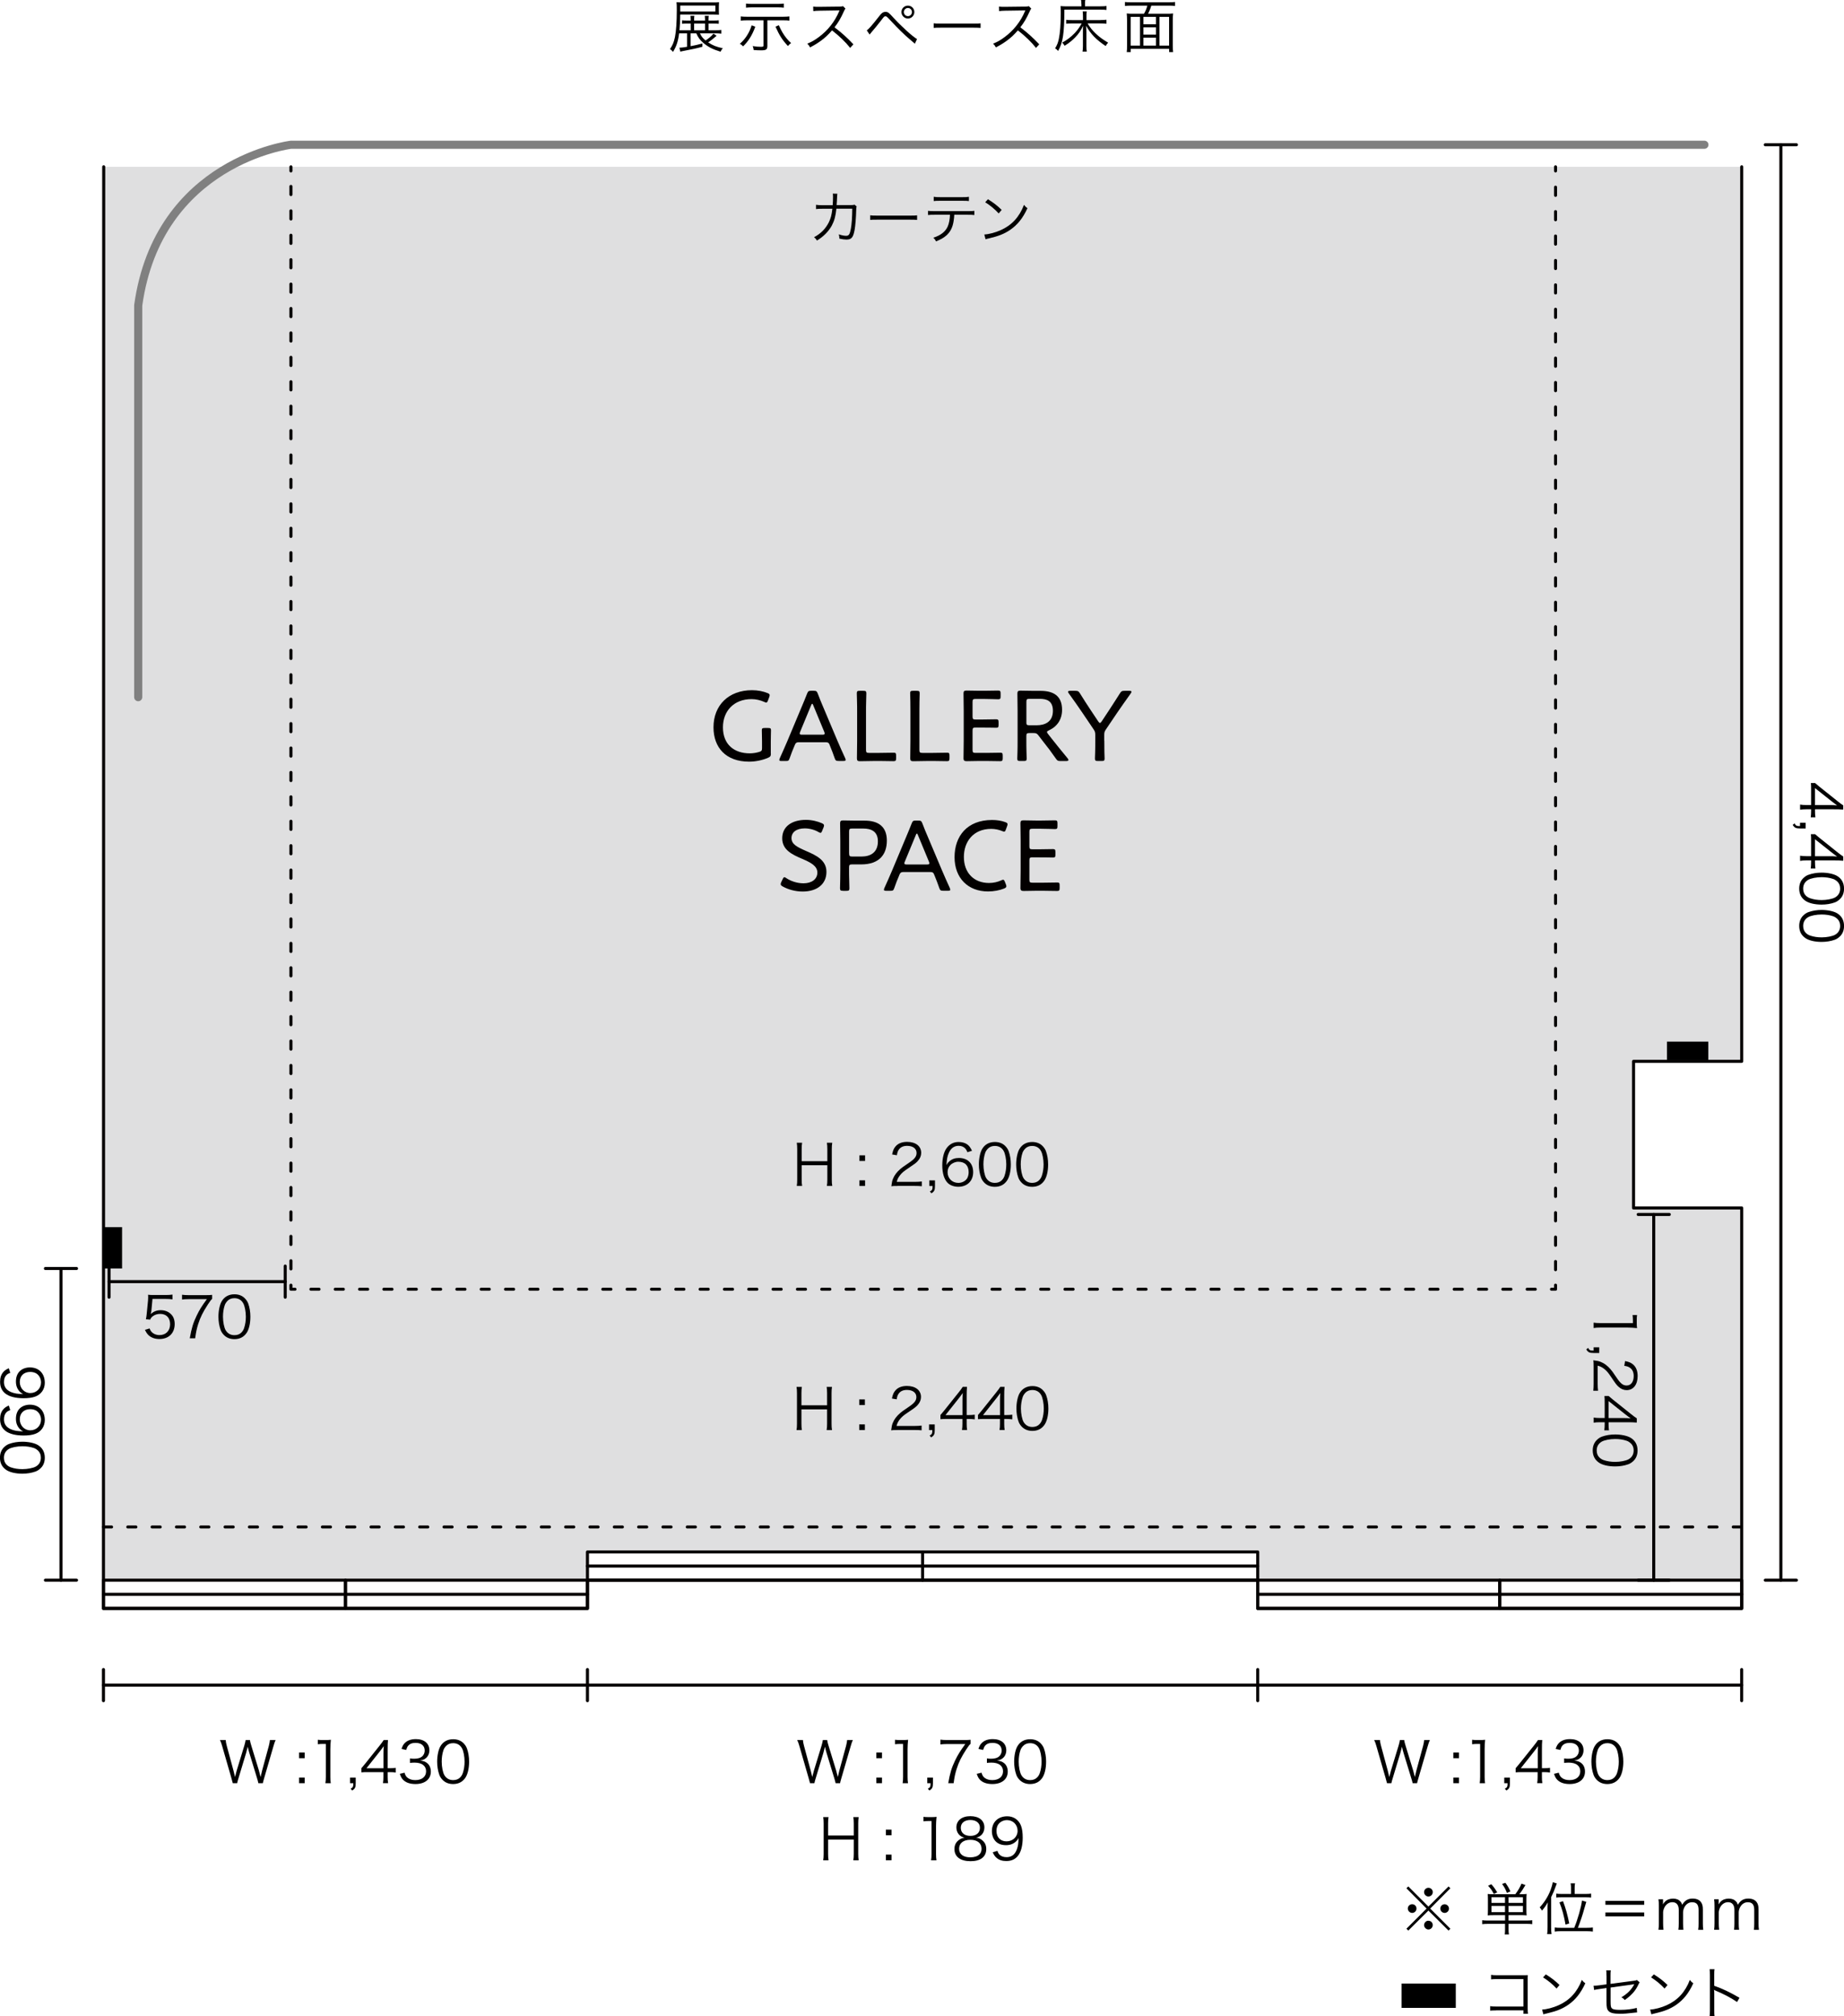 <?xml version="1.0" encoding="UTF-8"?><svg id="_レイヤー_2" xmlns="http://www.w3.org/2000/svg" viewBox="0 0 454.84 497.12"><defs><style>.cls-1,.cls-2,.cls-3,.cls-4,.cls-5{fill:none;stroke-linecap:round;stroke-linejoin:round;}.cls-1,.cls-2,.cls-3,.cls-5{stroke:#040000;stroke-width:.75px;}.cls-2{stroke-dasharray:0 0 2 4;}.cls-6{fill:#030000;}.cls-7{fill:#dfdfe0;}.cls-3{stroke-dasharray:0 0 2 4;}.cls-4{stroke:gray;stroke-width:2px;}.cls-5{stroke-dasharray:0 0 2.01 4.01;}</style></defs><g id="_デザイン"><path d="m167.51,8.22c-.25,1.97-.66,3.21-1.51,4.58-.24-.31-.43-.49-.74-.7.67-.99.94-1.64,1.22-2.94.29-1.37.46-3.82.46-6.64,0-1.05-.01-1.37-.07-1.98.48.04.92.06,1.69.06h7.3c.76,0,1.11-.01,1.49-.06-.03.34-.04.64-.04,1.08v.98c0,.45.01.76.04,1.02-.59-.03-.95-.04-1.4-.04h-8.17c-.03,1.88-.06,2.52-.18,3.88h2.77v-1.65h-.87c-.53,0-.87.01-1.26.06v-.87c.32.06.64.07,1.28.07h.85v-.18c0-.38-.03-.76-.06-.99h.97c-.06.28-.07.53-.07.99v.18h2.69v-.18c0-.38-.03-.78-.07-.99h.99c-.06.27-.07.52-.07.99v.18h1.21c.7,0,.98-.01,1.32-.07v.87c-.32-.04-.74-.06-1.33-.06h-1.19v1.65h1.64c.69,0,1.15-.03,1.51-.08v.92c-.41-.06-.95-.08-1.5-.08h-3.77c.36.76.66,1.15,1.39,1.76.84-.56,1.39-1.01,1.95-1.67l.78.52c-1.27,1.05-1.48,1.22-2.1,1.61,1.13.76,2.04,1.12,3.63,1.46-.27.28-.41.49-.56.85-1.95-.59-3.08-1.18-4.26-2.18-.81-.69-1.28-1.33-1.72-2.35h-1.41v3.17c1.18-.22,1.65-.34,2.91-.67v.81c-1.5.41-2.09.53-4.96,1.09-.08.01-.27.06-.49.11l-.22-.97h.13c.31,0,.88-.07,1.76-.22v-3.32h-1.95Zm8.94-5.38v-1.47h-8.66v1.47h8.66Zm-2.55,2.97h-2.69v1.65h2.69v-1.65Z"/><path d="m186.3,6.58c-.74,2.06-1.71,3.61-3.01,4.85-.29-.29-.43-.42-.8-.64,1.29-1.06,2.41-2.8,2.91-4.55l.9.35Zm-2.12-1.57c-.6,0-1.02.03-1.46.08v-1.04c.41.06.81.08,1.47.08h9.06c.63,0,1.06-.03,1.47-.08v1.04c-.42-.06-.87-.08-1.46-.08h-3.98v6.28c0,.91-.28,1.12-1.53,1.12-.55,0-1.27-.03-1.85-.08-.04-.41-.1-.59-.24-.97.77.13,1.39.18,2,.18.57,0,.67-.06.67-.35v-6.18h-4.17Zm9.15-3.11c-.43-.06-.9-.08-1.47-.08h-6.39c-.53,0-1.01.03-1.46.08V.88c.41.06.83.08,1.47.08h6.39c.6,0,1.05-.03,1.46-.08v1.02Zm-1.23,4.31c.66,1.47,1.13,2.27,1.92,3.25.35.43.62.71,1.11,1.16-.29.21-.49.39-.78.73-1.39-1.5-2.09-2.59-3.07-4.78l.83-.36Z"/><path d="m209.71,11.82c-1.11-1.42-2.69-2.94-4.48-4.33-.98,1.12-1.67,1.76-2.67,2.51-.97.7-1.71,1.16-2.75,1.68-.22-.42-.34-.57-.69-.92,1.08-.43,1.76-.81,2.84-1.61,2.24-1.65,3.98-3.87,5-6.32.03-.08.04-.1.07-.17.03-.04.03-.06.04-.1-.13.01-.17.01-.34.01l-4.68.07c-.63.01-1.04.04-1.44.11l-.03-1.13c.38.06.63.07,1.11.07h.36l5-.06c.49-.01.66-.03.9-.11l.59.6c-.14.17-.24.34-.39.69-.78,1.74-1.44,2.84-2.31,3.92,1.83,1.4,3.07,2.51,4.66,4.2l-.8.88Z"/><path d="m213.79,7.47c.34-.13,1.28-1.19,2.86-3.21.79-1.06,1.15-1.33,1.78-1.33.56,0,.8.17,1.81,1.29,1.96,2.17,4.88,4.82,5.95,5.41l-.53,1.15c-.13-.1-.24-.21-.27-.24-.07-.06-.43-.36-.98-.84-1.3-1.08-2.9-2.65-4.75-4.64-.92-.98-.98-1.04-1.26-1.04-.27,0-.35.07-.97.9-.53.71-1.95,2.45-2.51,3.08-.21.25-.25.29-.42.52l-.71-1.05Zm11.74-4.5c0,.88-.71,1.6-1.58,1.6s-1.6-.71-1.6-1.6.71-1.58,1.6-1.58,1.58.7,1.58,1.58Zm-2.59,0c0,.56.45,1.01,1.01,1.01s.99-.45.99-1.01-.45-1-.99-1-1.01.45-1.01,1Z"/><path d="m230.29,5.74c.41.07.78.08,1.74.08h8.14c1.04,0,1.26-.01,1.7-.07v1.13c-.45-.04-.77-.06-1.71-.06h-8.12c-1.02,0-1.32.01-1.74.06v-1.15Z"/><path d="m255.55,11.82c-1.11-1.42-2.69-2.94-4.48-4.33-.98,1.12-1.67,1.76-2.68,2.51-.97.7-1.71,1.16-2.75,1.68-.22-.42-.34-.57-.69-.92,1.08-.43,1.77-.81,2.84-1.61,2.24-1.65,3.98-3.87,5-6.32.03-.08.04-.1.07-.17.03-.04.03-.06.04-.1-.13.01-.17.01-.34.01l-4.68.07c-.63.01-1.04.04-1.44.11l-.03-1.13c.38.06.63.07,1.11.07h.36l5-.06c.49-.01.66-.03.9-.11l.59.6c-.14.17-.24.34-.39.69-.78,1.74-1.44,2.84-2.31,3.92,1.83,1.4,3.07,2.51,4.67,4.2l-.8.88Z"/><path d="m266.73.99c0-.52-.03-.74-.08-.99h1.05c-.06.25-.07.48-.07,1.01v.55h3.77c.74,0,1.18-.03,1.53-.08v.97c-.46-.06-.87-.07-1.51-.07h-8.88c-.03,5.94-.35,8.1-1.55,10.18-.29-.34-.43-.45-.74-.64.49-.8.71-1.36.91-2.27.32-1.53.49-3.61.49-6.43,0-.9-.01-1.32-.06-1.72.45.04.91.07,1.46.07h3.7v-.56Zm4.61,3.96c.67,0,1.16-.03,1.58-.08v.99c-.45-.06-.94-.08-1.58-.08h-3.08c.64,1.04,1.18,1.7,1.95,2.44.92.88,1.78,1.51,3.12,2.3-.31.34-.41.48-.6.84-2.35-1.57-3.77-3.04-4.82-5.01.04.71.06,1.09.06,1.48v3.5c0,.62.03,1.01.1,1.4h-1.06c.07-.41.1-.77.1-1.4v-3.49c0-.48,0-.76.04-1.48-.52,1.15-1.08,1.97-1.97,2.89-.77.78-1.58,1.43-2.59,2.04-.15-.29-.31-.5-.6-.78,1.19-.63,2.18-1.39,3.12-2.37.62-.66,1.13-1.36,1.7-2.35h-2.42c-.62,0-.95.01-1.4.07v-.97c.34.06.63.07,1.43.07h2.7v-1.01c0-.52-.03-.78-.07-1.13h1.01c-.06.29-.07.59-.07,1.13v1.01h3.38Z"/><path d="m287.69,3.39c.74,0,1.19-.01,1.67-.07-.06.52-.08,1-.08,1.77v6.07c0,.81.03,1.26.08,1.68h-.98v-.8h-9.48v.8h-.98c.07-.48.08-.85.08-1.71v-6.04c0-.7-.03-1.21-.08-1.77.46.06.92.07,1.64.07h2.62c.41-.74.59-1.16.83-2h-4.05c-.62,0-1.04.03-1.48.08V.49c.41.06.87.08,1.47.08h9.4c.6,0,1.05-.03,1.49-.08v.98c-.41-.06-.88-.08-1.49-.08h-4.38c-.21.76-.45,1.33-.8,2h4.54Zm-8.8.77v7.09h2.3v-7.09h-2.3Zm6.25,0h-3.1v1.82h3.1v-1.82Zm-3.1,4.37h3.1v-1.79h-3.1v1.79Zm0,2.72h3.1v-1.96h-3.1v1.96Zm3.95,0h2.38v-7.09h-2.38v7.09Z"/><polygon class="cls-7" points="429.61 261.52 429.61 41.13 25.58 41.13 25.52 389.6 144.9 389.6 144.9 382.64 310.23 382.64 310.23 389.6 399.76 389.6 429.6 389.6 429.6 379.13 429.6 297.68 402.93 297.68 402.93 261.52 429.61 261.52"/><rect class="cls-1" x="144.9" y="382.64" width="165.33" height="6.96"/><rect class="cls-1" x="85.21" y="389.6" width="59.69" height="6.96"/><rect class="cls-1" x="25.52" y="389.6" width="59.69" height="6.96"/><rect class="cls-1" x="369.92" y="389.6" width="59.69" height="6.96"/><rect class="cls-1" x="310.23" y="389.6" width="59.69" height="6.96"/><path d="m447.71,193.06c.34.29.73.62,1.08.91l4.43,3.54c.59.48.94.73,1.43,1.05v1.05c-.83-.07-1.26-.08-2.37-.08h-4.59v.53c0,.59.03.95.1,1.46h-1.16c.07-.52.1-.87.1-1.47v-.52h-1.21c-.67,0-.99.03-1.51.11v-1.27c.49.08.88.11,1.51.11h1.21v-3.75c0-.79-.01-1.21-.06-1.67h1.05Zm3.52,5.43c.74,0,1.19.01,1.91.08-.42-.29-.88-.64-1.4-1.05l-4.06-3.22v4.19h3.56Z"/><path d="m444,204.26c-1.04,0-1.37-.17-1.81-.88l.46-.38c.27.57.48.67,1.34.67v-.81h1.39v1.4h-1.39Z"/><path d="m447.71,205.67c.34.29.73.62,1.08.91l4.43,3.54c.59.48.94.73,1.43,1.05v1.05c-.83-.07-1.26-.08-2.37-.08h-4.59v.53c0,.59.03.95.1,1.46h-1.16c.07-.52.1-.87.1-1.47v-.52h-1.21c-.67,0-.99.03-1.51.11v-1.27c.49.08.88.11,1.51.11h1.21v-3.75c0-.79-.01-1.21-.06-1.67h1.05Zm3.52,5.43c.74,0,1.19.01,1.91.08-.42-.29-.88-.64-1.4-1.05l-4.06-3.22v4.19h3.56Z"/><path d="m444.79,216.52c.38-.38.81-.67,1.29-.84.98-.35,2.09-.53,3.24-.53,1.48,0,3,.32,3.81.81,1.13.67,1.72,1.75,1.72,3.14,0,1.04-.34,1.93-1,2.56-.39.39-.83.67-1.29.84-.97.35-2.09.53-3.25.53-1.7,0-3.19-.36-4.05-.98-.98-.7-1.47-1.68-1.47-2.97,0-1.04.34-1.91.99-2.56Zm8.38.81c-.32-.29-.67-.52-1.02-.63-.85-.29-1.81-.43-2.83-.43-1.3,0-2.68.28-3.33.66-.81.49-1.22,1.22-1.22,2.17,0,.7.22,1.3.66,1.72.32.31.69.53,1.09.66.87.29,1.79.43,2.83.43,1.22,0,2.61-.27,3.26-.63.84-.46,1.28-1.22,1.28-2.2,0-.73-.24-1.3-.71-1.75Z"/><path d="m444.79,225.72c.38-.38.81-.67,1.29-.84.98-.35,2.09-.53,3.24-.53,1.48,0,3,.32,3.81.81,1.13.67,1.72,1.75,1.72,3.14,0,1.04-.34,1.93-1,2.56-.39.39-.83.67-1.29.84-.97.35-2.09.53-3.25.53-1.7,0-3.19-.36-4.05-.98-.98-.7-1.47-1.68-1.47-2.97,0-1.04.34-1.91.99-2.56Zm8.38.81c-.32-.29-.67-.52-1.02-.63-.85-.29-1.81-.43-2.83-.43-1.3,0-2.68.28-3.33.66-.81.49-1.22,1.22-1.22,2.17,0,.7.22,1.3.66,1.72.32.31.69.53,1.09.66.87.29,1.79.43,2.83.43,1.22,0,2.61-.27,3.26-.63.84-.46,1.28-1.22,1.28-2.2,0-.73-.24-1.3-.71-1.75Z"/><path d="m2.54,338.47c-.46.17-.66.28-.9.5-.43.39-.66.99-.66,1.76,0,1.01.41,1.74,1.29,2.26.45.27,1.13.49,1.79.6.35.06.92.1,1.64.13-.38-.2-.52-.31-.79-.56-.67-.71-.98-1.5-.98-2.55s.32-1.92.92-2.52,1.53-.95,2.52-.95c2.23,0,3.68,1.5,3.68,3.8,0,1.57-.9,2.86-2.35,3.39-.76.28-1.71.41-2.91.41-1.95,0-3.53-.41-4.47-1.16-.88-.7-1.3-1.62-1.3-2.91,0-.97.25-1.75.76-2.35.32-.39.64-.62,1.39-.98l.36,1.15Zm4.93,4.99c1.51,0,2.65-1.12,2.65-2.62,0-.92-.45-1.77-1.19-2.23-.36-.22-.92-.36-1.47-.36-1.58,0-2.58.97-2.58,2.49s1.11,2.72,2.59,2.72Z"/><path d="m2.54,347.66c-.46.17-.66.28-.9.5-.43.39-.66.99-.66,1.76,0,1.01.41,1.74,1.29,2.26.45.27,1.13.49,1.79.6.35.06.92.1,1.64.13-.38-.2-.52-.31-.79-.56-.67-.71-.98-1.5-.98-2.55s.32-1.92.92-2.52,1.53-.95,2.52-.95c2.23,0,3.68,1.5,3.68,3.8,0,1.57-.9,2.86-2.35,3.39-.76.28-1.71.41-2.91.41-1.95,0-3.53-.41-4.47-1.16-.88-.7-1.3-1.62-1.3-2.91,0-.97.25-1.75.76-2.35.32-.39.64-.62,1.39-.98l.36,1.15Zm4.93,4.99c1.51,0,2.65-1.12,2.65-2.62,0-.92-.45-1.77-1.19-2.23-.36-.22-.92-.36-1.47-.36-1.58,0-2.58.97-2.58,2.49s1.11,2.72,2.59,2.72Z"/><path d="m.99,356.83c.38-.38.81-.67,1.29-.84.98-.35,2.09-.53,3.24-.53,1.49,0,3,.32,3.81.81,1.13.67,1.72,1.75,1.72,3.14,0,1.04-.34,1.93-1,2.56-.39.39-.83.67-1.29.84-.97.35-2.09.53-3.25.53-1.7,0-3.19-.36-4.05-.98-.98-.7-1.47-1.68-1.47-2.97,0-1.04.34-1.91.99-2.56Zm8.38.81c-.32-.29-.67-.52-1.02-.63-.85-.29-1.81-.43-2.83-.43-1.3,0-2.68.28-3.33.66-.81.49-1.22,1.22-1.22,2.17,0,.7.22,1.3.66,1.72.32.31.69.53,1.09.66.87.29,1.79.43,2.83.43,1.22,0,2.61-.27,3.26-.63.84-.46,1.27-1.22,1.27-2.2,0-.73-.24-1.3-.71-1.75Z"/><path d="m37.29,323.37q-.03.25-.11.63c.67-.64,1.48-.97,2.45-.97,1.02,0,1.89.34,2.52.95.63.6.94,1.43.94,2.46,0,2.26-1.47,3.7-3.78,3.7-1.09,0-2-.32-2.68-.95-.35-.35-.55-.64-.88-1.32l1.15-.34c.14.39.24.57.45.81.48.53,1.18.83,1.99.83,1.57,0,2.62-1.06,2.62-2.68s-.97-2.55-2.45-2.55c-.71,0-1.33.2-1.83.59-.34.27-.49.46-.64.84l-1.05-.1c.11-.55.15-.84.21-1.44l.31-3.17c.03-.41.04-.57.04-.84,0-.2,0-.25-.03-.6.43.06.66.07,1.49.07h2.89c.76,0,1.08-.03,1.64-.11v1.19c-.53-.08-.98-.11-1.64-.11h-3.29l-.29,3.1Z"/><path d="m52.32,320.26c-.25.2-.49.5-1.04,1.35-1.26,1.95-1.85,3.14-2.4,4.85-.36,1.16-.52,1.88-.74,3.5h-1.33c.45-2.54.83-3.79,1.7-5.59.67-1.4,1.27-2.37,2.52-4.06h-4.55c-.66,0-1.05.03-1.58.1v-1.19c.55.07.92.1,1.6.1h4.2c.83,0,1.13-.01,1.62-.07v1.02Z"/><path d="m55.25,329.17c-.38-.38-.67-.81-.84-1.29-.35-.98-.53-2.09-.53-3.24,0-1.48.32-3,.81-3.81.67-1.13,1.75-1.72,3.14-1.72,1.04,0,1.93.34,2.56,1,.39.39.67.83.84,1.29.35.97.53,2.09.53,3.25,0,1.7-.36,3.19-.98,4.05-.7.98-1.68,1.47-2.97,1.47-1.04,0-1.91-.34-2.56-1Zm.81-8.38c-.29.32-.52.67-.63,1.02-.29.86-.43,1.81-.43,2.83,0,1.3.28,2.68.66,3.33.49.81,1.22,1.22,2.17,1.22.7,0,1.3-.22,1.72-.66.31-.32.53-.69.66-1.09.29-.87.43-1.79.43-2.83,0-1.22-.27-2.61-.63-3.26-.46-.84-1.22-1.28-2.2-1.28-.73,0-1.3.24-1.75.71Z"/><line class="cls-1" x1="439.27" y1="35.69" x2="439.27" y2="389.6"/><line class="cls-1" x1="435.43" y1="35.69" x2="443.11" y2="35.69"/><line class="cls-1" x1="435.43" y1="389.6" x2="443.11" y2="389.6"/><line class="cls-1" x1="15.04" y1="312.75" x2="15.04" y2="389.6"/><line class="cls-1" x1="11.2" y1="312.75" x2="18.88" y2="312.75"/><line class="cls-1" x1="11.2" y1="389.6" x2="18.88" y2="389.6"/><path d="m403.79,324.25c-.06.36-.07.63-.07,1.16v.88c0,.48.01.7.07,1.16-.85-.08-1.57-.13-2.32-.13h-6.81c-.66,0-1.06.03-1.58.11v-1.33c.49.08.94.11,1.58.11h8.11v-.76c0-.45-.03-.81-.08-1.22h1.11Z"/><path d="m393.08,333.58c-1.04,0-1.37-.17-1.81-.88l.46-.38c.27.57.48.67,1.35.67v-.81h1.39v1.4h-1.39Z"/><path d="m393.08,336.92c0-.88-.01-1.09-.07-1.54,1.11.15,1.32.2,1.85.41.88.35,1.65.94,2.41,1.82.42.49.43.52,1.54,2.14.94,1.39,1.55,1.85,2.41,1.85,1.06,0,1.75-.9,1.75-2.33,0-.92-.31-1.61-.91-2.03-.38-.27-.71-.39-1.42-.49l.2-1.18c1.01.21,1.5.42,2.02.88.71.63,1.08,1.58,1.08,2.82,0,2.12-1.06,3.47-2.72,3.47-.71,0-1.39-.28-1.99-.83-.48-.42-.74-.78-1.81-2.38-.74-1.11-1.13-1.55-1.72-2.02-.57-.43-.95-.63-1.62-.8v4.47c0,.7.03,1.18.1,1.71h-1.18c.06-.56.08-1.02.08-1.72v-4.26Z"/><path d="m396.79,344.19c.34.29.73.62,1.08.91l4.43,3.54c.59.48.94.73,1.43,1.05v1.05c-.83-.07-1.26-.08-2.37-.08h-4.59v.53c0,.59.03.95.1,1.46h-1.16c.07-.52.1-.87.1-1.47v-.52h-1.21c-.67,0-.99.03-1.51.11v-1.27c.49.08.88.11,1.51.11h1.21v-3.75c0-.79-.01-1.21-.06-1.67h1.05Zm3.52,5.43c.74,0,1.19.01,1.91.08-.42-.29-.88-.64-1.4-1.05l-4.06-3.22v4.19h3.56Z"/><path d="m393.86,355.04c.38-.38.81-.67,1.29-.84.98-.35,2.09-.53,3.24-.53,1.48,0,3,.32,3.81.81,1.13.67,1.72,1.75,1.72,3.14,0,1.04-.34,1.93-1,2.56-.39.39-.83.67-1.29.84-.97.35-2.09.53-3.25.53-1.7,0-3.19-.36-4.05-.98-.98-.7-1.47-1.68-1.47-2.97,0-1.04.34-1.91,1-2.56Zm8.38.81c-.32-.29-.67-.52-1.02-.63-.86-.29-1.81-.43-2.83-.43-1.3,0-2.68.28-3.33.66-.81.49-1.22,1.22-1.22,2.17,0,.7.22,1.3.66,1.72.32.31.69.53,1.09.66.87.29,1.79.43,2.83.43,1.22,0,2.61-.27,3.26-.63.84-.46,1.28-1.22,1.28-2.2,0-.73-.24-1.3-.71-1.75Z"/><line class="cls-1" x1="407.91" y1="299.43" x2="407.91" y2="389.6"/><line class="cls-1" x1="404.07" y1="299.43" x2="411.75" y2="299.43"/><line class="cls-1" x1="404.07" y1="389.6" x2="411.75" y2="389.6"/><line class="cls-1" x1="26.9" y1="315.99" x2="70.35" y2="315.99"/><line class="cls-1" x1="26.9" y1="319.83" x2="26.9" y2="312.15"/><line class="cls-1" x1="70.35" y1="319.83" x2="70.35" y2="312.15"/><path d="m63.73,439.65c-.06-.28-.18-.78-.36-1.34l-1.85-6.05c-.18-.6-.31-1.08-.41-1.61-.03.1-.06.18-.06.24-.1.36-.28,1.09-.36,1.37l-1.83,6.05c-.24.76-.29.99-.36,1.34h-1.08q-.04-.25-.38-1.39l-2.21-7.66c-.22-.77-.35-1.13-.57-1.6h1.41c.03.42.11.88.27,1.46l1.65,6.08c.1.34.18.73.38,1.58.14-.56.31-1.22.42-1.6l1.88-6.15c.15-.5.28-1.05.32-1.37h1.05c.07.42.17.84.34,1.37l1.88,6.14c.08.31.14.52.42,1.61l.38-1.61,1.65-6.05c.14-.55.24-1.05.27-1.46h1.4c-.21.48-.32.81-.55,1.6l-2.23,7.66c-.31,1.06-.31,1.08-.36,1.39h-1.09Z"/><path d="m75.16,433.49h-1.39v-1.39h1.39v1.39Zm-1.39,6.16v-1.39h1.39v1.39h-1.39Z"/><path d="m78.41,428.94c.36.06.63.07,1.16.07h.88c.48,0,.7-.01,1.16-.07-.08.85-.13,1.57-.13,2.33v6.81c0,.66.03,1.06.11,1.58h-1.33c.08-.49.11-.94.11-1.58v-8.11h-.76c-.45,0-.81.03-1.22.08v-1.11Z"/><path d="m87.74,439.65c0,1.04-.17,1.37-.88,1.81l-.38-.46c.57-.27.67-.48.67-1.34h-.81v-1.39h1.4v1.39Z"/><path d="m89.15,435.94c.29-.34.62-.73.91-1.08l3.54-4.43c.48-.59.73-.94,1.05-1.43h1.05c-.07.83-.08,1.26-.08,2.37v4.59h.53c.59,0,.95-.03,1.46-.1v1.16c-.52-.07-.87-.1-1.47-.1h-.52v1.21c0,.67.03.99.11,1.51h-1.27c.08-.49.11-.88.11-1.51v-1.21h-3.75c-.79,0-1.21.01-1.67.06v-1.05Zm5.43-3.52c0-.74.01-1.19.08-1.91-.29.42-.64.88-1.05,1.4l-3.22,4.06h4.19v-3.56Z"/><path d="m99.78,437.06c.22.73.42,1.02.86,1.33.48.34,1.09.5,1.81.5,1.62,0,2.65-.84,2.65-2.17s-1-2.14-2.86-2.14c-.39,0-.74.03-1.12.07v-1.11c.32.06.66.08,1.04.08.92,0,1.61-.21,2.04-.64.35-.34.56-.85.56-1.36,0-1.21-.84-1.91-2.25-1.91-.85,0-1.47.24-1.86.74-.2.25-.29.48-.45,1l-1.16-.25c.24-.71.41-1.04.76-1.4.62-.67,1.57-1.02,2.79-1.02,2.03,0,3.32,1.06,3.32,2.75,0,.85-.36,1.61-.98,2.04-.36.27-.67.38-1.32.5.81.08,1.25.24,1.72.6.62.48.94,1.22.94,2.12,0,1.89-1.46,3.07-3.8,3.07-1.41,0-2.46-.39-3.14-1.15-.29-.34-.46-.64-.71-1.36l1.18-.29Z"/><path d="m109.2,438.87c-.38-.38-.67-.81-.84-1.29-.35-.98-.53-2.09-.53-3.24,0-1.49.32-3,.81-3.81.67-1.13,1.75-1.72,3.14-1.72,1.04,0,1.93.34,2.56.99.39.39.67.83.84,1.29.35.97.53,2.09.53,3.25,0,1.69-.36,3.19-.98,4.05-.7.98-1.68,1.47-2.97,1.47-1.04,0-1.91-.34-2.56-.99Zm.81-8.38c-.29.32-.52.67-.63,1.02-.29.85-.43,1.81-.43,2.83,0,1.3.28,2.67.66,3.33.49.81,1.22,1.22,2.17,1.22.7,0,1.3-.22,1.72-.66.31-.32.53-.69.66-1.09.29-.87.43-1.79.43-2.83,0-1.22-.27-2.61-.63-3.26-.46-.84-1.22-1.27-2.2-1.27-.73,0-1.3.24-1.75.71Z"/><line class="cls-1" x1="25.52" y1="415.47" x2="144.9" y2="415.47"/><line class="cls-1" x1="25.52" y1="419.31" x2="25.52" y2="411.63"/><line class="cls-1" x1="144.9" y1="419.31" x2="144.9" y2="411.63"/><path d="m206.11,439.65c-.06-.28-.18-.78-.36-1.34l-1.85-6.05c-.18-.6-.31-1.08-.41-1.61-.03.1-.06.18-.06.24-.1.36-.28,1.09-.36,1.37l-1.83,6.05c-.24.76-.29.99-.36,1.34h-1.08q-.04-.25-.38-1.39l-2.21-7.66c-.22-.77-.35-1.13-.57-1.6h1.41c.03.42.11.88.27,1.46l1.65,6.08c.1.34.18.73.38,1.58.14-.56.31-1.22.42-1.6l1.88-6.15c.15-.5.28-1.05.32-1.37h1.05c.07.42.17.84.34,1.37l1.88,6.14c.08.31.14.52.42,1.61l.38-1.61,1.65-6.05c.14-.55.24-1.05.27-1.46h1.4c-.21.48-.32.81-.55,1.6l-2.23,7.66c-.31,1.06-.31,1.08-.36,1.39h-1.09Z"/><path d="m217.55,433.49h-1.39v-1.39h1.39v1.39Zm-1.39,6.16v-1.39h1.39v1.39h-1.39Z"/><path d="m220.79,428.94c.36.06.63.07,1.16.07h.88c.48,0,.7-.01,1.16-.07-.08.85-.13,1.57-.13,2.33v6.81c0,.66.03,1.06.11,1.58h-1.33c.08-.49.11-.94.11-1.58v-8.11h-.76c-.45,0-.81.03-1.22.08v-1.11Z"/><path d="m230.12,439.65c0,1.04-.17,1.37-.88,1.81l-.38-.46c.57-.27.67-.48.67-1.34h-.81v-1.39h1.4v1.39Z"/><path d="m239.39,429.96c-.25.2-.49.5-1.04,1.34-1.26,1.95-1.85,3.14-2.39,4.85-.36,1.16-.52,1.88-.74,3.5h-1.33c.45-2.54.83-3.8,1.69-5.59.67-1.4,1.28-2.37,2.52-4.06h-4.55c-.66,0-1.05.03-1.58.1v-1.19c.55.07.92.1,1.6.1h4.2c.83,0,1.13-.01,1.62-.07v1.02Z"/><path d="m242.1,437.06c.22.73.42,1.02.85,1.33.48.34,1.09.5,1.81.5,1.62,0,2.65-.84,2.65-2.17s-1-2.14-2.86-2.14c-.39,0-.74.03-1.12.07v-1.11c.32.06.66.08,1.04.08.92,0,1.61-.21,2.04-.64.35-.34.56-.85.56-1.36,0-1.21-.84-1.91-2.26-1.91-.85,0-1.47.24-1.86.74-.2.25-.29.48-.45,1l-1.16-.25c.24-.71.41-1.04.76-1.4.62-.67,1.57-1.02,2.79-1.02,2.03,0,3.32,1.06,3.32,2.75,0,.85-.36,1.61-.98,2.04-.36.27-.67.38-1.32.5.81.08,1.25.24,1.72.6.62.48.94,1.22.94,2.12,0,1.89-1.46,3.07-3.8,3.07-1.42,0-2.47-.39-3.14-1.15-.29-.34-.46-.64-.71-1.36l1.18-.29Z"/><path d="m251.52,438.87c-.38-.38-.67-.81-.84-1.29-.35-.98-.53-2.09-.53-3.24,0-1.49.32-3,.81-3.81.67-1.13,1.75-1.72,3.14-1.72,1.04,0,1.93.34,2.56.99.39.39.67.83.84,1.29.35.97.53,2.09.53,3.25,0,1.69-.36,3.19-.98,4.05-.7.98-1.68,1.47-2.97,1.47-1.04,0-1.9-.34-2.56-.99Zm.81-8.38c-.29.32-.52.67-.63,1.02-.29.85-.43,1.81-.43,2.83,0,1.3.28,2.67.66,3.33.49.81,1.22,1.22,2.17,1.22.7,0,1.3-.22,1.72-.66.31-.32.53-.69.66-1.09.29-.87.43-1.79.43-2.83,0-1.22-.27-2.61-.63-3.26-.46-.84-1.22-1.27-2.2-1.27-.73,0-1.3.24-1.75.71Z"/><path d="m211.8,448.01c-.08.53-.11.88-.11,1.54v7.54c0,.69.03,1.02.11,1.57h-1.32c.08-.52.11-.9.11-1.57v-3.54h-6.33v3.54c0,.7.03,1.07.11,1.57h-1.32c.08-.48.11-.88.11-1.57v-7.51c0-.67-.03-1.08-.11-1.57h1.32c-.08.52-.11.88-.11,1.54v3h6.33v-2.97c0-.66-.03-1.09-.11-1.57h1.32Z"/><path d="m219.9,452.49h-1.39v-1.39h1.39v1.39Zm-1.39,6.16v-1.39h1.39v1.39h-1.39Z"/><path d="m227.81,447.94c.36.06.63.07,1.16.07h.88c.48,0,.7-.01,1.16-.07-.08.85-.13,1.57-.13,2.33v6.81c0,.66.03,1.06.11,1.58h-1.33c.08-.49.11-.94.11-1.58v-8.11h-.76c-.45,0-.81.03-1.22.08v-1.11Z"/><path d="m242.22,453.68c.7.52,1.05,1.26,1.05,2.2,0,1.92-1.4,3-3.87,3s-3.98-1.06-3.98-3c0-1.01.41-1.78,1.25-2.33.43-.28.74-.39,1.26-.48-1.23-.22-2.03-1.22-2.03-2.52,0-1.69,1.33-2.77,3.45-2.77s3.46,1.05,3.46,2.77c0,1.3-.78,2.28-2.03,2.52.59.08.98.25,1.44.6Zm-5.65,2.13c0,1.33,1.02,2.12,2.76,2.12.98,0,1.78-.25,2.25-.73.35-.32.53-.81.53-1.39,0-1.37-1.05-2.2-2.77-2.2s-2.77.84-2.77,2.2Zm.42-5.17c0,1.25.9,2,2.37,2s2.35-.76,2.35-2c0-1.18-.93-1.92-2.37-1.92s-2.35.76-2.35,1.92Z"/><path d="m246.01,456.33c.17.46.28.66.5.9.39.43.99.66,1.76.66,1.01,0,1.74-.41,2.25-1.29.27-.45.49-1.13.6-1.79.05-.35.1-.92.12-1.64-.2.38-.31.52-.56.78-.71.67-1.5.98-2.55.98s-1.92-.32-2.52-.92c-.6-.6-.95-1.53-.95-2.52,0-2.23,1.5-3.68,3.8-3.68,1.57,0,2.86.9,3.39,2.35.28.76.41,1.71.41,2.91,0,1.95-.41,3.53-1.16,4.47-.7.88-1.62,1.3-2.91,1.3-.97,0-1.75-.25-2.35-.76-.39-.32-.62-.64-.98-1.39l1.15-.36Zm4.99-4.93c0-1.51-1.12-2.65-2.62-2.65-.92,0-1.77.45-2.23,1.19-.22.36-.36.92-.36,1.47,0,1.58.97,2.58,2.49,2.58s2.72-1.11,2.72-2.59Z"/><path d="m205.22,341.94c-.08.53-.11.88-.11,1.54v7.54c0,.69.03,1.02.11,1.57h-1.32c.08-.52.11-.9.11-1.57v-3.54h-6.33v3.54c0,.7.03,1.07.11,1.57h-1.32c.08-.48.11-.88.11-1.57v-7.51c0-.67-.03-1.08-.11-1.57h1.32c-.08.52-.11.88-.11,1.54v3h6.33v-2.97c0-.66-.03-1.09-.11-1.57h1.32Z"/><path d="m213.33,346.42h-1.39v-1.39h1.39v1.39Zm-1.39,6.16v-1.39h1.39v1.39h-1.39Z"/><path d="m221.35,352.58c-.88,0-1.09.01-1.54.07.15-1.11.2-1.32.41-1.85.35-.88.94-1.65,1.82-2.41.49-.42.52-.43,2.14-1.54,1.39-.94,1.85-1.55,1.85-2.41,0-1.06-.9-1.75-2.33-1.75-.92,0-1.61.31-2.03.91-.27.38-.39.71-.49,1.41l-1.18-.2c.21-1.01.42-1.5.88-2.02.63-.71,1.58-1.08,2.82-1.08,2.12,0,3.47,1.06,3.47,2.72,0,.71-.28,1.39-.83,1.99-.42.48-.78.74-2.38,1.81-1.11.74-1.55,1.13-2.02,1.72-.43.57-.63.95-.8,1.62h4.47c.7,0,1.18-.03,1.71-.1v1.18c-.56-.06-1.02-.08-1.72-.08h-4.26Z"/><path d="m230.56,352.58c0,1.04-.17,1.37-.88,1.81l-.38-.46c.57-.27.67-.48.67-1.34h-.81v-1.39h1.4v1.39Z"/><path d="m231.97,348.87c.29-.34.62-.73.91-1.08l3.54-4.43c.48-.59.73-.94,1.05-1.43h1.05c-.07.83-.08,1.26-.08,2.37v4.59h.53c.59,0,.95-.03,1.46-.1v1.16c-.52-.07-.87-.1-1.47-.1h-.52v1.21c0,.67.03.99.11,1.51h-1.27c.08-.49.11-.88.11-1.51v-1.21h-3.75c-.78,0-1.2.01-1.67.06v-1.05Zm5.43-3.52c0-.74.01-1.19.08-1.91-.29.42-.64.88-1.05,1.4l-3.22,4.06h4.19v-3.56Z"/><path d="m241.23,348.87c.29-.34.62-.73.91-1.08l3.54-4.43c.48-.59.73-.94,1.05-1.43h1.05c-.07.83-.08,1.26-.08,2.37v4.59h.53c.59,0,.95-.03,1.46-.1v1.16c-.52-.07-.87-.1-1.47-.1h-.52v1.21c0,.67.03.99.11,1.51h-1.27c.08-.49.11-.88.11-1.51v-1.21h-3.75c-.78,0-1.2.01-1.67.06v-1.05Zm5.43-3.52c0-.74.01-1.19.08-1.91-.29.42-.64.88-1.05,1.4l-3.22,4.06h4.19v-3.56Z"/><path d="m252.08,351.8c-.38-.38-.67-.81-.84-1.29-.35-.98-.53-2.09-.53-3.24,0-1.49.32-3,.81-3.81.67-1.13,1.75-1.72,3.14-1.72,1.04,0,1.93.34,2.56.99.39.39.67.83.84,1.29.35.97.53,2.09.53,3.25,0,1.69-.36,3.19-.98,4.05-.7.98-1.68,1.47-2.97,1.47-1.04,0-1.91-.34-2.56-.99Zm.81-8.38c-.29.32-.52.67-.63,1.02-.29.85-.44,1.81-.44,2.83,0,1.3.28,2.67.66,3.33.49.81,1.22,1.22,2.17,1.22.7,0,1.3-.22,1.72-.66.31-.32.53-.69.66-1.09.29-.87.43-1.79.43-2.83,0-1.22-.27-2.61-.63-3.26-.46-.84-1.22-1.27-2.2-1.27-.73,0-1.3.24-1.75.71Z"/><path d="m205.28,281.75c-.08.53-.11.88-.11,1.54v7.54c0,.69.03,1.02.11,1.57h-1.32c.08-.52.11-.9.11-1.57v-3.54h-6.33v3.54c0,.7.03,1.07.11,1.57h-1.32c.08-.48.11-.88.11-1.57v-7.51c0-.67-.03-1.08-.11-1.57h1.32c-.08.52-.11.88-.11,1.54v3h6.33v-2.97c0-.66-.03-1.09-.11-1.57h1.32Z"/><path d="m213.38,286.24h-1.39v-1.39h1.39v1.39Zm-1.39,6.16v-1.39h1.39v1.39h-1.39Z"/><path d="m221.4,292.4c-.88,0-1.09.01-1.54.07.15-1.11.2-1.32.41-1.85.35-.88.94-1.65,1.82-2.41.49-.42.52-.43,2.14-1.54,1.39-.94,1.85-1.55,1.85-2.41,0-1.06-.9-1.75-2.33-1.75-.92,0-1.61.31-2.03.91-.27.38-.39.71-.49,1.41l-1.18-.2c.21-1.01.42-1.5.88-2.02.63-.71,1.58-1.08,2.82-1.08,2.12,0,3.47,1.06,3.47,2.72,0,.71-.28,1.39-.83,1.99-.42.48-.79.74-2.38,1.81-1.11.74-1.56,1.13-2.02,1.72-.44.57-.63.95-.8,1.62h4.47c.7,0,1.18-.03,1.71-.1v1.18c-.56-.06-1.02-.08-1.72-.08h-4.26Z"/><path d="m230.62,292.4c0,1.04-.17,1.37-.88,1.81l-.38-.46c.57-.27.67-.48.67-1.34h-.81v-1.39h1.4v1.39Z"/><path d="m238.62,284.08c-.18-.45-.28-.64-.49-.88-.42-.46-.97-.7-1.67-.7-1.09,0-1.92.59-2.42,1.74-.37.84-.49,1.48-.59,3.01.25-.43.39-.63.7-.9.66-.59,1.4-.85,2.37-.85,2.17,0,3.52,1.34,3.52,3.5s-1.46,3.6-3.67,3.6c-.99,0-1.93-.32-2.54-.88-.91-.84-1.41-2.41-1.41-4.4,0-1.75.39-3.32,1.06-4.23.74-1.01,1.74-1.53,2.96-1.53.84,0,1.6.21,2.13.59.49.35.77.73,1.18,1.57l-1.12.36Zm-2.26,2.35c-.7,0-1.44.31-1.93.8-.46.46-.7,1.08-.7,1.78,0,1.51,1.13,2.63,2.65,2.63.91,0,1.75-.43,2.18-1.13.22-.36.37-.94.37-1.49,0-1.65-.92-2.59-2.56-2.59Z"/><path d="m242.82,291.62c-.38-.38-.67-.81-.84-1.29-.35-.98-.53-2.09-.53-3.24,0-1.49.32-3,.81-3.81.67-1.13,1.75-1.72,3.14-1.72,1.04,0,1.93.34,2.56.99.39.39.67.83.84,1.29.35.97.53,2.09.53,3.25,0,1.69-.36,3.19-.98,4.05-.7.98-1.68,1.47-2.97,1.47-1.04,0-1.91-.34-2.56-.99Zm.81-8.38c-.29.32-.52.67-.63,1.02-.29.85-.43,1.81-.43,2.83,0,1.3.28,2.67.66,3.33.49.81,1.22,1.22,2.17,1.22.7,0,1.3-.22,1.72-.66.31-.32.53-.69.66-1.09.29-.87.43-1.79.43-2.83,0-1.22-.27-2.61-.63-3.26-.46-.84-1.22-1.27-2.2-1.27-.73,0-1.3.24-1.75.71Z"/><path d="m252.02,291.62c-.38-.38-.67-.81-.84-1.29-.35-.98-.53-2.09-.53-3.24,0-1.49.32-3,.81-3.81.67-1.13,1.75-1.72,3.14-1.72,1.04,0,1.93.34,2.56.99.39.39.67.83.84,1.29.35.97.53,2.09.53,3.25,0,1.69-.36,3.19-.98,4.05-.7.98-1.68,1.47-2.97,1.47-1.04,0-1.91-.34-2.56-.99Zm.81-8.38c-.29.32-.52.67-.63,1.02-.29.85-.43,1.81-.43,2.83,0,1.3.28,2.67.66,3.33.49.81,1.22,1.22,2.17,1.22.7,0,1.3-.22,1.72-.66.31-.32.53-.69.66-1.09.29-.87.43-1.79.43-2.83,0-1.22-.27-2.61-.63-3.26-.46-.84-1.22-1.27-2.2-1.27-.73,0-1.3.24-1.75.71Z"/><path class="cls-6" d="m190.14,185.79c0,.6-.12.8-.7,1.05-1.27.55-3,.95-4.65.95-5.77,0-8.8-3.5-8.8-8.47,0-5.45,3.75-9.15,9.5-9.15,1.42,0,2.8.28,3.8.7.4.15.55.28.55.53,0,.12-.03.28-.1.47l-.3.8c-.15.38-.25.55-.45.55-.12,0-.22-.05-.5-.17-.88-.4-2.02-.68-3.1-.68-4.45,0-7.07,3-7.07,6.95,0,4.27,2.8,6.42,6.62,6.42.75,0,1.57-.12,2.32-.35.58-.17.7-.35.7-.95v-1.55c0-1.12-.05-2.35-.05-2.85,0-.45.15-.55.72-.55h.82c.58,0,.72.1.72.55,0,.5-.05,1.72-.05,2.85v2.9Z"/><path class="cls-6" d="m195.94,183.94c-.42.97-.75,1.8-1.17,3.02-.22.62-.35.67-1,.67h-.97c-.4,0-.57-.05-.57-.25,0-.1.03-.25.12-.45.72-1.55,1.27-2.9,1.85-4.2l3.52-8.4c.43-1.02.9-2.12,1.35-3.3.25-.62.38-.72,1.05-.72h.55c.68,0,.8.1,1.05.72.42,1.17.9,2.25,1.32,3.27l3.55,8.4c.6,1.38,1.15,2.67,1.88,4.22.1.22.12.35.12.45,0,.2-.18.25-.58.25h-1.12c-.67,0-.8-.1-1.02-.72-.42-1.22-.7-1.92-1.12-2.95l-.17-.43c-.12-.32-.33-.52-.88-.52h-6.7c-.55,0-.72.2-.88.52l-.17.4Zm1.42-3.5c-.08.17-.1.33-.1.42,0,.22.17.28.57.28h5c.4,0,.58-.05.58-.28,0-.1-.03-.25-.1-.42l-2.7-6.52c-.1-.27-.17-.4-.27-.4-.08,0-.18.12-.28.4l-2.7,6.52Z"/><path class="cls-6" d="m215.31,187.63c-1.17,0-3.05.05-3.22.05-.55,0-.72-.17-.72-.72,0-.23.05-2.85.05-4.25v-7.4c0-.67,0-1.57-.03-2.37-.02-.92-.05-1.83-.05-2,0-.53.15-.62.75-.62h.85c.6,0,.75.1.75.62,0,.17-.03,1.05-.05,2.07-.03.77-.03,1.65-.03,2.3v9.57c0,.62.12.75.75.75h2.55c1.2,0,3.1-.05,3.57-.05.45,0,.55.15.55.72v.62c0,.6-.1.75-.62.75-.33,0-2.3-.05-3.5-.05h-1.6Z"/><path class="cls-6" d="m228.46,187.63c-1.17,0-3.05.05-3.22.05-.55,0-.72-.17-.72-.72,0-.23.05-2.85.05-4.25v-7.4c0-.67,0-1.57-.02-2.37-.03-.92-.05-1.83-.05-2,0-.53.15-.62.75-.62h.85c.6,0,.75.1.75.62,0,.17-.03,1.05-.05,2.07-.02.77-.02,1.65-.02,2.3v9.57c0,.62.12.75.75.75h2.55c1.2,0,3.1-.05,3.57-.05.45,0,.55.15.55.72v.62c0,.6-.1.75-.62.75-.33,0-2.3-.05-3.5-.05h-1.6Z"/><path class="cls-6" d="m243.21,185.63c1.2,0,3.12-.05,3.57-.05s.55.15.55.72v.62c0,.6-.1.75-.62.75-.4,0-2.3-.05-3.5-.05h-1.6c-1,0-2.77.05-3.12.05-.53,0-.83-.08-.83-.72,0-.17.05-2.8.05-4.25v-7.47c0-1.47-.05-4.07-.05-4.25,0-.55.17-.72.73-.72.17,0,2.05.05,3.22.05h1.08c1.25,0,3.17-.05,3.5-.05.52,0,.62.15.62.75v.67c0,.6-.1.73-.62.73-.33,0-2.3-.08-3.5-.08h-2.05c-.62,0-.75.12-.75.75v3.57c0,.62.12.75.75.75h1.55c1.17,0,3.17-.05,3.5-.05.52,0,.62.15.62.75v.6c0,.58-.1.73-.55.73-.5,0-2.12-.05-5.12-.05-.62,0-.75.12-.75.75v4.75c0,.62.12.75.75.75h2.57Z"/><path class="cls-6" d="m253.16,182.64c0,.77,0,1.8.03,2.65s.05,1.55.05,1.72c0,.53-.15.62-.75.62h-.82c-.6,0-.75-.1-.75-.62,0-.15.02-.8.05-1.6.03-.9.03-2,.03-2.77v-7.37c0-1.47-.05-4.1-.05-4.27,0-.55.18-.72.73-.72.17,0,2.05.05,3.22.05h1.75c3.15,0,5.32,1.2,5.32,4.67,0,2.35-1.17,4.12-3.25,5.07-.32.15-.47.25-.47.4,0,.12.07.25.25.48l.82,1.05c1.25,1.6,2.38,2.97,4.02,4.97.15.17.2.3.2.42,0,.17-.2.25-.58.25h-1.35c-.65,0-.83-.1-1.2-.65-1.05-1.52-2.05-2.85-3.1-4.15l-1.15-1.5c-.38-.5-.58-.6-1.2-.6h-1.05c-.62,0-.75.12-.75.75v1.15Zm0-4.57c0,.62.12.75.75.75h1.8c2.02,0,4-.83,4-3.57,0-2.53-1.62-2.95-3.27-2.95h-2.52c-.62,0-.75.12-.75.75v5.02Z"/><path class="cls-6" d="m272.39,182.64c0,.77,0,1.87.02,2.77.03.8.05,1.45.05,1.6,0,.53-.15.62-.75.62h-.88c-.6,0-.75-.1-.75-.62,0-.15.03-.78.05-1.55.03-.93.03-2.03.03-2.82v-1.45c0-.6-.08-.88-.42-1.38l-2.72-4.02c-1.02-1.52-2.12-3.07-3.37-4.8-.12-.17-.2-.32-.2-.42,0-.18.17-.25.55-.25h1.22c.65,0,.83.1,1.17.65.88,1.42,1.77,2.8,2.7,4.2l1.8,2.7c.17.25.3.37.42.37s.25-.12.42-.37l1.82-2.75c.9-1.4,1.78-2.72,2.67-4.15.35-.55.52-.65,1.17-.65h1.15c.37,0,.55.07.55.22,0,.12-.05.25-.2.45-1.22,1.7-2.25,3.17-3.35,4.77l-2.75,4.07c-.35.5-.42.78-.42,1.38v1.43Z"/><path class="cls-6" d="m203.85,214.96c0,3.05-2.35,4.85-5.87,4.85-1.85,0-3.62-.52-4.92-1.25-.35-.2-.5-.35-.5-.58,0-.12.05-.27.15-.5l.33-.7c.15-.32.27-.5.45-.5.12,0,.28.1.5.25,1.15.75,2.65,1.25,4.2,1.25,2.05,0,3.42-1.03,3.42-2.65s-1.62-2.47-3.72-3.37c-2.47-1.05-4.95-2.2-4.95-5.07s2.32-4.55,5.87-4.55c1.45,0,2.92.38,3.92.83.38.17.52.33.52.55,0,.12-.02.28-.12.5l-.33.8c-.15.38-.25.52-.42.52-.1,0-.28-.07-.5-.2-.83-.5-2.08-.9-3.38-.9-2.12,0-3.27,1-3.27,2.38,0,1.5,1.27,2.17,3.62,3.2,2.6,1.12,5,2.3,5,5.15Z"/><path class="cls-6" d="m207.95,219.63c-.6,0-.75-.1-.75-.62,0-.2.03-1.2.05-2.22.02-.75.02-1.55.02-2.15v-7.37c0-1.47-.05-4.1-.05-4.27,0-.55.17-.72.72-.72.17,0,2.05.05,3.22.05h2.12c3.42,0,5.47,1.52,5.47,4.92s-1.85,5.87-6.32,5.87h-2.25c-.62,0-.75.12-.75.75v.78c0,.6,0,1.4.03,2.15.02,1.03.05,2.03.05,2.22,0,.53-.15.62-.75.62h-.83Zm1.5-9.2c0,.62.12.75.75.75h2.32c2.17,0,4.02-.98,4.02-3.75,0-2.52-1.75-3.15-3.6-3.15h-2.75c-.62,0-.75.12-.75.75v5.4Z"/><path class="cls-6" d="m221.75,215.94c-.42.97-.75,1.8-1.17,3.02-.22.62-.35.67-1,.67h-.97c-.4,0-.58-.05-.58-.25,0-.1.03-.25.12-.45.73-1.55,1.27-2.9,1.85-4.2l3.52-8.4c.42-1.02.9-2.12,1.35-3.3.25-.62.38-.72,1.05-.72h.55c.67,0,.8.1,1.05.72.42,1.17.9,2.25,1.33,3.27l3.55,8.4c.6,1.38,1.15,2.67,1.87,4.22.1.22.12.35.12.45,0,.2-.17.25-.58.25h-1.12c-.67,0-.8-.1-1.02-.72-.43-1.22-.7-1.92-1.12-2.95l-.18-.43c-.12-.32-.32-.52-.87-.52h-6.7c-.55,0-.72.2-.88.52l-.17.4Zm1.42-3.5c-.08.17-.1.33-.1.42,0,.22.17.28.58.28h5c.4,0,.58-.05.58-.28,0-.1-.02-.25-.1-.42l-2.7-6.52c-.1-.27-.17-.4-.28-.4-.08,0-.17.12-.27.4l-2.7,6.52Z"/><path class="cls-6" d="m248.22,218.54c0,.22-.15.35-.55.53-1.12.45-2.55.72-3.97.72-4.92,0-8.25-3.3-8.25-8.45s3.07-9.17,9.25-9.17c1.2,0,2.3.17,3.27.53.4.15.55.27.55.52,0,.12-.03.25-.1.45l-.3.82c-.15.4-.22.55-.45.55-.1,0-.28-.05-.5-.15-.78-.33-1.77-.53-2.67-.53-4.47,0-6.75,3.2-6.75,6.92,0,3.95,2.5,6.42,6.2,6.42,1.1,0,2.15-.25,2.95-.62.25-.12.4-.18.53-.18.2,0,.3.18.45.55l.23.57c.08.2.12.38.12.5Z"/><path class="cls-6" d="m257.25,217.63c1.2,0,3.12-.05,3.57-.05s.55.15.55.72v.62c0,.6-.1.75-.62.75-.4,0-2.3-.05-3.5-.05h-1.6c-1,0-2.77.05-3.12.05-.53,0-.83-.08-.83-.72,0-.17.05-2.8.05-4.25v-7.47c0-1.47-.05-4.07-.05-4.25,0-.55.18-.72.72-.72.18,0,2.05.05,3.22.05h1.07c1.25,0,3.17-.05,3.5-.05.52,0,.62.15.62.75v.67c0,.6-.1.73-.62.73-.33,0-2.3-.08-3.5-.08h-2.05c-.62,0-.75.12-.75.75v3.57c0,.62.12.75.75.75h1.55c1.17,0,3.17-.05,3.5-.05.52,0,.62.15.62.75v.6c0,.58-.1.73-.55.73-.5,0-2.12-.05-5.12-.05-.62,0-.75.12-.75.75v4.75c0,.62.12.75.75.75h2.57Z"/><path d="m205.39,50.57c.06-.71.08-1.48.08-2.1,0-.32-.01-.48-.06-.73l1.13.03q-.06.32-.11,1.81c-.03.43-.03.6-.07.99h3.5c.63-.01.64-.03.92-.11l.52.45c-.08.21-.1.34-.11.84-.04,1.82-.21,3.94-.39,4.9-.35,1.92-.77,2.42-2.03,2.42-.45,0-.99-.07-1.74-.24v-.17c0-.32-.03-.52-.15-.88.76.25,1.34.36,1.81.36.69,0,.91-.34,1.18-1.72.21-1.11.34-2.9.35-4.97h-3.92c-.18,1.81-.5,2.97-1.12,4.15-.78,1.44-2.09,2.76-3.67,3.71-.25-.41-.36-.52-.71-.83,1.67-.88,2.87-2.12,3.64-3.68.48-.98.69-1.77.87-3.33h-2.55c-.83.01-.98.01-1.48.08v-1.06c.46.08.8.1,1.5.1h2.62Z"/><path d="m214.63,53.08c.41.07.78.08,1.74.08h8.14c1.04,0,1.26-.01,1.7-.07v1.13c-.45-.04-.77-.06-1.71-.06h-8.12c-1.02,0-1.32.01-1.74.06v-1.15Z"/><path d="m235.38,52.95c-.01.42-.07.94-.15,1.48-.24,1.65-.83,2.8-1.89,3.7-.62.53-1.32.92-2.46,1.39-.2-.42-.31-.57-.66-.91,1.83-.59,2.97-1.49,3.54-2.76.32-.7.53-1.81.56-2.9h-3.8c-.73,0-1.13.01-1.61.07v-1.04c.49.07.83.08,1.62.08h8.19c.8,0,1.13-.01,1.62-.08v1.04c-.48-.06-.88-.07-1.61-.07h-3.36Zm-5.06-4.44c.46.08.74.1,1.61.1h5.45c.87,0,1.15-.01,1.61-.1v1.06c-.42-.06-.78-.07-1.6-.07h-5.48c-.81,0-1.18.01-1.6.07v-1.06Z"/><path d="m242.79,57.81c1.09-.04,2.77-.48,4.08-1.08,2.7-1.2,4.58-3.26,5.71-6.23.32.43.46.56.85.83-1.12,2.44-2.42,4.08-4.27,5.35-1.44.98-2.89,1.55-5.22,2.09-.38.08-.49.11-.84.22l-.31-1.18Zm.9-8.69c1.5.95,2.37,1.64,3.38,2.63l-.73.87c-1.01-1.09-2.12-2-3.33-2.75l.69-.76Z"/><line class="cls-1" x1="144.9" y1="415.47" x2="310.23" y2="415.47"/><path d="m348.44,439.65c-.06-.28-.18-.78-.37-1.34l-1.85-6.05c-.18-.6-.31-1.08-.41-1.61-.03.1-.06.18-.06.24-.1.36-.28,1.09-.36,1.37l-1.83,6.05c-.24.76-.29.99-.36,1.34h-1.08q-.04-.25-.38-1.39l-2.21-7.66c-.22-.77-.35-1.13-.57-1.6h1.42c.03.42.11.88.27,1.46l1.65,6.08c.1.34.18.73.38,1.58.14-.56.31-1.22.42-1.6l1.88-6.15c.15-.5.28-1.05.32-1.37h1.05c.07.42.17.84.34,1.37l1.88,6.14c.08.31.14.52.42,1.61l.38-1.61,1.65-6.05c.14-.55.24-1.05.27-1.46h1.4c-.21.48-.32.81-.55,1.6l-2.23,7.66c-.31,1.06-.31,1.08-.37,1.39h-1.09Z"/><path d="m359.87,433.49h-1.39v-1.39h1.39v1.39Zm-1.39,6.16v-1.39h1.39v1.39h-1.39Z"/><path d="m363.12,428.94c.36.06.63.07,1.16.07h.88c.48,0,.7-.01,1.16-.07-.08.85-.12,1.57-.12,2.33v6.81c0,.66.03,1.06.11,1.58h-1.33c.08-.49.11-.94.11-1.58v-8.11h-.76c-.45,0-.81.03-1.22.08v-1.11Z"/><path d="m372.44,439.65c0,1.04-.17,1.37-.88,1.81l-.38-.46c.57-.27.67-.48.67-1.34h-.81v-1.39h1.4v1.39Z"/><path d="m373.86,435.94c.29-.34.62-.73.91-1.08l3.54-4.43c.48-.59.73-.94,1.05-1.43h1.05c-.07.83-.08,1.26-.08,2.37v4.59h.53c.59,0,.95-.03,1.46-.1v1.16c-.52-.07-.87-.1-1.47-.1h-.52v1.21c0,.67.03.99.11,1.51h-1.28c.08-.49.11-.88.11-1.51v-1.21h-3.75c-.78,0-1.2.01-1.67.06v-1.05Zm5.44-3.52c0-.74.01-1.19.08-1.91-.29.42-.64.88-1.05,1.4l-3.22,4.06h4.19v-3.56Z"/><path d="m384.48,437.06c.22.73.42,1.02.85,1.33.48.34,1.09.5,1.81.5,1.62,0,2.65-.84,2.65-2.17s-.99-2.14-2.86-2.14c-.39,0-.74.03-1.12.07v-1.11c.32.06.66.08,1.04.08.92,0,1.61-.21,2.04-.64.35-.34.56-.85.56-1.36,0-1.21-.84-1.91-2.26-1.91-.85,0-1.47.24-1.86.74-.2.25-.29.48-.45,1l-1.16-.25c.24-.71.41-1.04.76-1.4.62-.67,1.57-1.02,2.79-1.02,2.03,0,3.32,1.06,3.32,2.75,0,.85-.36,1.61-.98,2.04-.37.27-.67.38-1.32.5.81.08,1.25.24,1.72.6.62.48.94,1.22.94,2.12,0,1.89-1.46,3.07-3.79,3.07-1.42,0-2.47-.39-3.14-1.15-.29-.34-.46-.64-.71-1.36l1.18-.29Z"/><path d="m393.9,438.87c-.38-.38-.67-.81-.84-1.29-.35-.98-.53-2.09-.53-3.24,0-1.49.32-3,.81-3.81.67-1.13,1.75-1.72,3.14-1.72,1.04,0,1.93.34,2.56.99.39.39.67.83.84,1.29.35.97.53,2.09.53,3.25,0,1.69-.36,3.19-.98,4.05-.7.98-1.68,1.47-2.97,1.47-1.04,0-1.91-.34-2.56-.99Zm.81-8.38c-.29.32-.52.67-.63,1.02-.29.85-.43,1.81-.43,2.83,0,1.3.28,2.67.66,3.33.49.81,1.22,1.22,2.17,1.22.7,0,1.3-.22,1.72-.66.31-.32.53-.69.66-1.09.29-.87.43-1.79.43-2.83,0-1.22-.27-2.61-.63-3.26-.46-.84-1.22-1.27-2.2-1.27-.73,0-1.3.24-1.75.71Z"/><line class="cls-1" x1="310.23" y1="415.47" x2="429.6" y2="415.47"/><line class="cls-1" x1="310.23" y1="419.31" x2="310.23" y2="411.63"/><line class="cls-1" x1="429.6" y1="419.31" x2="429.6" y2="411.63"/><line class="cls-1" x1="310.23" y1="393.08" x2="429.61" y2="393.08"/><line class="cls-1" x1="25.52" y1="393.08" x2="144.9" y2="393.08"/><line class="cls-1" x1="144.9" y1="386.12" x2="310.23" y2="386.12"/><line class="cls-1" x1="227.56" y1="382.64" x2="227.56" y2="389.6"/><polyline class="cls-1" points="25.58 41.13 25.52 396.56 144.9 396.56 144.9 389.6 310.23 389.6 310.23 396.56 429.61 396.56 429.61 297.83 402.93 297.83 402.93 261.67 429.61 261.67 429.61 41.13"/><line class="cls-1" x1="383.69" y1="41.14" x2="383.69" y2="42.14"/><line class="cls-5" x1="383.69" y1="46.15" x2="383.69" y2="314.86"/><polyline class="cls-1" points="383.69 316.86 383.69 317.86 382.69 317.86"/><line class="cls-3" x1="378.69" y1="317.86" x2="74.76" y2="317.86"/><polyline class="cls-1" points="72.76 317.86 71.76 317.86 71.76 316.86"/><line class="cls-5" x1="71.76" y1="312.85" x2="71.76" y2="44.14"/><line class="cls-1" x1="71.76" y1="42.14" x2="71.76" y2="41.14"/><path class="cls-4" d="m420.41,35.69H71.76s-32.72,3.97-37.67,39.61v96.59"/><rect x="411.17" y="256.82" width="10.2" height="4.59"/><path d="m357.3,465.1l.45.46-4.97,5,4.97,4.97-.45.46-4.97-4.93-4.96,4.93-.46-.46,4.97-4.97-4.97-5,.46-.46,4.96,4.97,4.97-4.97Zm-7.91,5.45c0,.6-.48,1.08-1.06,1.08s-1.08-.49-1.08-1.08.48-1.06,1.08-1.06,1.06.48,1.06,1.06Zm4.01,4.09c0,.59-.49,1.08-1.06,1.08s-1.08-.52-1.08-1.08.5-1.08.98-1.08h.04s.01.01.03.01h.03c.59-.01,1.06.46,1.06,1.06Zm.01-8.14c0,.6-.48,1.08-1.07,1.08s-1.08-.49-1.08-1.08.49-1.06,1.08-1.06,1.07.48,1.07,1.06Zm3.99,4.06c0,.59-.48,1.07-1.07,1.07s-1.06-.48-1.06-1.07.48-1.06,1.06-1.06,1.07.48,1.07,1.06Z"/><path d="m368.34,472.19c-.57,0-.92.01-1.39.06.04-.45.06-.73.06-1.33v-2.55c0-.64-.01-1.02-.06-1.4.29.04.7.06,1.37.06h5.44c.69-.91,1.12-1.65,1.53-2.62l.97.36c-.62,1.06-.95,1.55-1.51,2.25h.42c.69,0,1.11-.01,1.39-.06-.04.38-.06.73-.06,1.4v2.51c0,.67.01,1.04.06,1.37-.48-.04-.88-.06-1.39-.06h-3.08v1.33h4.43c.62,0,1.05-.03,1.42-.08v.98c-.39-.06-.86-.08-1.47-.08h-4.37v1.29c0,.64.01.91.1,1.32h-1.05c.07-.36.08-.63.08-1.32v-1.29h-4.17c-.6,0-1.04.03-1.46.08v-.98c.38.06.8.08,1.42.08h4.22v-1.33h-2.87Zm.13-5.22c-.48-.92-.7-1.25-1.42-2.03l.8-.38c.7.81.9,1.09,1.46,2l-.84.41Zm2.75.8h-3.33v1.4h3.33v-1.4Zm0,2.13h-3.33v1.54h3.33v-1.54Zm.48-3.21c-.45-1.09-.56-1.29-1.2-2.2l.83-.28c.63.9.77,1.15,1.23,2.12l-.86.36Zm3.94,2.48v-1.4h-3.54v1.4h3.54Zm0,2.27v-1.54h-3.54v1.54h3.54Z"/><path d="m381.71,470.78c0-.62.01-1.09.06-1.74-.48.84-.8,1.3-1.43,2.04-.1-.24-.34-.57-.56-.81,1.13-1.2,2.06-2.66,2.69-4.3.25-.66.46-1.42.53-1.91l1,.32c-.1.25-.13.32-.28.74-.36,1.01-.62,1.62-1.12,2.65v7.45c0,.64.03,1.12.1,1.64h-1.08c.07-.49.1-.91.1-1.68v-4.41Zm6.58,4.54c.83-1.95,1.75-5.18,1.92-6.74l1.06.32q-.14.43-.49,1.68c-.41,1.54-1,3.26-1.58,4.73h2.18c.69,0,1.12-.03,1.51-.08v1.01c-.43-.07-.92-.1-1.51-.1h-6.36c-.63,0-1.09.03-1.54.1v-1.01c.39.06.81.08,1.51.08h3.29Zm-.78-9.89c0-.39-.03-.73-.1-1.08h1.09c-.07.31-.1.6-.1,1.06v1.55h2.61c.64,0,1.06-.03,1.46-.08v.97c-.42-.04-.87-.07-1.46-.07h-5.67c-.73,0-1.16.03-1.48.07v-.97c.38.06.78.08,1.48.08h2.17v-1.54Zm-1.36,9.09c-.41-2.3-.8-3.73-1.5-5.48l.88-.31c.7,1.88,1.05,3.15,1.54,5.5l-.92.28Z"/><path d="m405.56,468.66v.97h-9.57v-.97h9.57Zm0,2.86v.97h-9.57v-.97h9.57Z"/><path d="m409.07,475.81c.07-.5.1-.92.1-1.58v-4.38c0-.7-.03-1.08-.1-1.58h1.13v.77c0,.07-.01.24-.03.5.13-.24.25-.41.53-.7.48-.48,1.16-.73,1.98-.73s1.39.24,1.81.71c.21.22.29.39.43.81.66-1.08,1.42-1.53,2.59-1.53.92,0,1.62.29,2.04.85.34.45.48.99.48,1.82v3.46c0,.7.03,1.08.1,1.57h-1.26c.08-.52.1-.84.1-1.58v-3.31c0-1.33-.49-1.91-1.61-1.91-.7,0-1.36.38-1.76,1.02-.27.41-.46,1.02-.46,1.44v2.76c0,.7.03,1.09.1,1.57h-1.26c.07-.5.1-.87.1-1.58v-3.31c0-1.23-.56-1.91-1.57-1.91-.73,0-1.4.39-1.83,1.06-.25.38-.46,1.04-.46,1.4v2.75c0,.64.03,1.02.1,1.58h-1.23Z"/><path d="m422.8,475.81c.07-.5.1-.92.1-1.58v-4.38c0-.7-.03-1.08-.1-1.58h1.13v.77c0,.07-.01.24-.03.5.13-.24.25-.41.53-.7.48-.48,1.16-.73,1.98-.73s1.39.24,1.81.71c.21.22.29.39.43.81.66-1.08,1.42-1.53,2.59-1.53.92,0,1.62.29,2.04.85.34.45.48.99.48,1.82v3.46c0,.7.03,1.08.1,1.57h-1.26c.08-.52.1-.84.1-1.58v-3.31c0-1.33-.49-1.91-1.61-1.91-.7,0-1.36.38-1.76,1.02-.27.41-.46,1.02-.46,1.44v2.76c0,.7.03,1.09.1,1.57h-1.26c.07-.5.1-.87.1-1.58v-3.31c0-1.23-.56-1.91-1.57-1.91-.73,0-1.4.39-1.83,1.06-.25.38-.46,1.04-.46,1.4v2.75c0,.64.03,1.02.1,1.58h-1.23Z"/><path d="m369.07,495.67q-1.13.01-1.5.06v-1.11c.46.08.66.1,1.53.1h6.67v-6.77h-6.37c-.84,0-1.13.01-1.61.07v-1.12c.49.08.7.1,1.61.1h6.72c.18,0,.38-.01.73-.03-.03.35-.03.59-.03,1.09v7.17c0,.52.03,1.02.07,1.27h-1.12v-.84h-6.7Z"/><path d="m380.39,495.46c1.09-.04,2.77-.48,4.08-1.08,2.7-1.21,4.58-3.26,5.71-6.23.32.43.46.56.85.83-1.12,2.44-2.42,4.08-4.27,5.35-1.44.98-2.89,1.55-5.23,2.09-.38.08-.49.11-.84.22l-.31-1.18Zm.9-8.68c1.5.95,2.37,1.64,3.38,2.63l-.73.87c-1.01-1.09-2.12-2-3.33-2.75l.69-.76Z"/><path d="m396.25,487.09c0-.73,0-.83-.06-1.29h1.13c-.06.39-.07.67-.07,1.29v2.04l5.69-.76c.53-.06.56-.07.8-.2l.69.57c-.1.15-.11.18-.22.39-.38.8-.7,1.32-1.06,1.79-.59.76-1.36,1.47-2.38,2.19-.32-.36-.45-.46-.84-.67,1.53-.91,2.56-1.97,3.18-3.25-.13.03-.18.04-.32.07-.06.01-.08.01-.17.03-1.96.27-3.75.52-5.35.74v3.31c0,1.3.06,1.6.35,1.85.29.25.88.35,2.03.35,1.47,0,3-.18,4.08-.49l.07,1.13c-.38.01-.46.03-.84.07-1.42.18-2.37.25-3.32.25-1.6,0-2.41-.2-2.86-.66-.42-.45-.52-.88-.52-2.31v-3.38l-1.69.24q-.92.13-1.37.24l-.13-1.05h.21c.24,0,.73-.04,1.21-.1l1.78-.24v-2.17Z"/><path d="m407.03,495.46c1.09-.04,2.77-.48,4.08-1.08,2.7-1.21,4.58-3.26,5.71-6.23.32.43.46.56.85.83-1.12,2.44-2.42,4.08-4.27,5.35-1.44.98-2.89,1.55-5.23,2.09-.38.08-.49.11-.84.22l-.31-1.18Zm.9-8.68c1.5.95,2.37,1.64,3.38,2.63l-.73.87c-1.01-1.09-2.12-2-3.33-2.75l.69-.76Z"/><path d="m421.69,497.12c.06-.38.08-.71.08-1.47v-8.7c0-.74-.03-1.08-.08-1.43h1.21c-.06.36-.07.66-.07,1.46v2.62c2.16.77,3.78,1.54,6.23,2.96l-.6,1.04c-1.32-.92-3.25-1.96-5.22-2.77-.21-.08-.31-.14-.43-.24h-.03c.04.29.06.49.06.84v4.22c0,.78.01,1.09.07,1.49h-1.21Z"/><rect x="345.72" y="489.05" width="13.36" height="6"/><rect x="22.71" y="305.36" width="10.2" height="4.59" transform="translate(335.47 279.84) rotate(90)"/><line class="cls-2" x1="25.52" y1="376.48" x2="429.6" y2="376.48"/></g></svg>